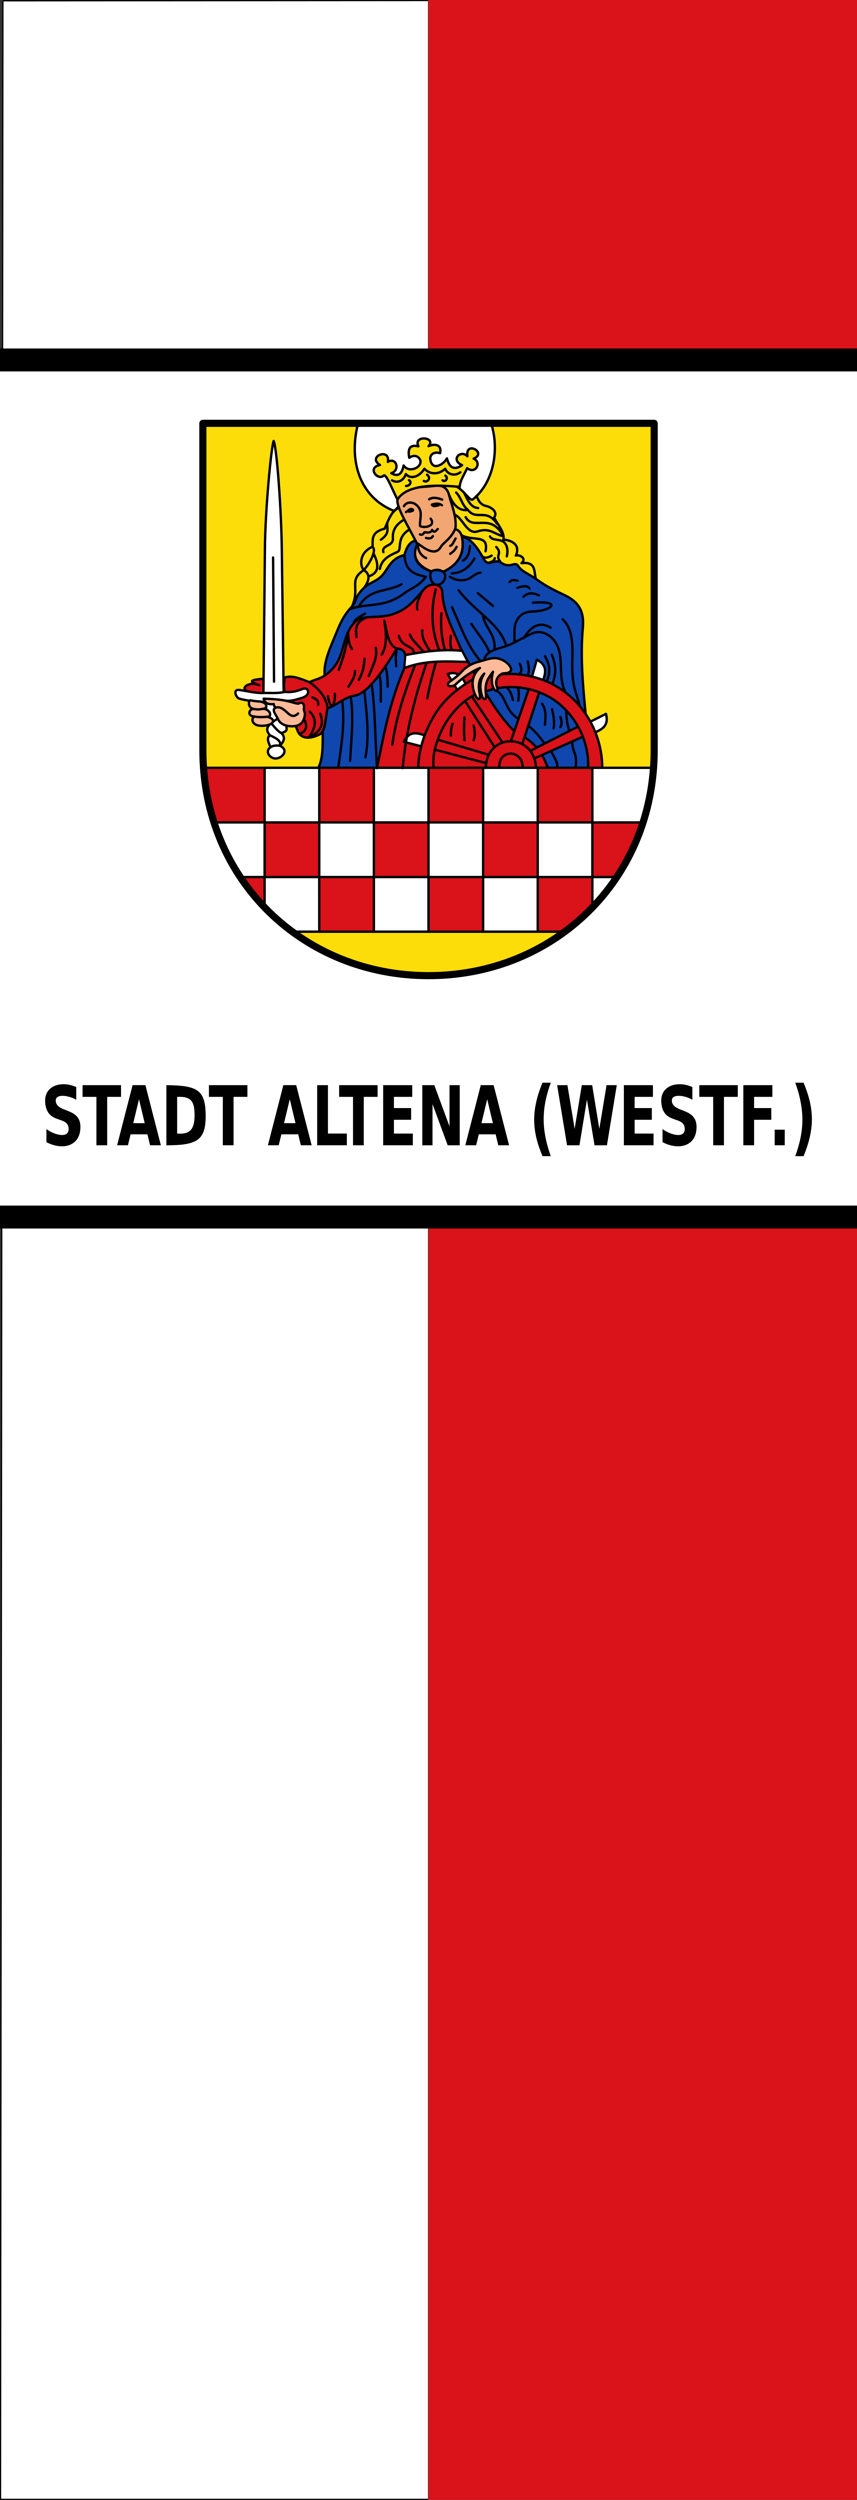 <svg xmlns="http://www.w3.org/2000/svg" width="300" height="875"><rect width="100%" height="100%" fill="#333333" stroke="none"/><path fill="#fff" stroke="#000" stroke-width=".399" d="M149.8 874.8H.2L1.042.3l148.76-.1"/><path fill="#da121a" d="M150 0h150v875H150" color="#000"/><path fill="#fff" d="M0 125.99h300v300H0z"/><g fill="none" stroke="#000" stroke-width="8.03"><path d="M300 125.99H0M300 425.99H0"/></g><g fill-rule="evenodd"><path fill="#fcdd09" d="M71.02 148.17H229V262.5c0 45.733-35.34 78.993-78.991 78.993-43.653 0-78.991-33.26-78.991-78.993V148.17"/><path fill="#da121a" d="M71.02 268.74H229c-2.898 20.767-8.01 40.26-32.844 57.37h-92.71c-16.12-13.509-30.349-28.27-32.428-57.37"/><g stroke="#000" stroke-linejoin="round" stroke-width=".831"><path fill="#fff" stroke-linecap="round" d="M125.33 148.24c-3.378 13.234.677 25.936 12.685 30.621 3.784-3.843 7.436-8.175 12.648-8.841 3.089-.395 7.704-.874 9.845.708 2.723 2.01 4.171 4.825 5.05 4.055 7.647-6.246 9.125-17.951 6.425-26.388z"/><path fill="#f2a772" d="M139.16 174.81c-.674 2.463 4.361 10.423 6.874 15.601-2.403 5.04 1.114 8.091 4.943 9.577 1.596-.683 2.574-.806 4.171.154 5.251-2.403 7.751-6.66 6.565-12.28-.281-1.333-1.397-2.68-2.317-2.472.579-4.388-1.204-8.244-2.24-12.28-.582-2.266-2.317-3.444-4.788-3.089-4.925.708-11.876-.075-13.207 4.789z"/><g stroke-linecap="round"><path fill="#da121a" d="M92.22 242.55v-4.989c-3.328.342-6.282.634-1.489 2.284-3.576-1.701-7.683 1.52-3.01 2.394 2.276.426 3.159.355 4.501.31z"/><g fill="#0f47af"><path d="M112.97 256.37c-.037 4.442.171 9.05-1.545 12.369h20.544c5.01-15.577 10.686-30.925 11.276-44.984l-28.27 20.566"/><path d="M113.66 236.47c-.486-4.878 1.99-9.805 4.413-15.782 1.568-3.868 2.952-6.06 5.165-8.452 1.725-1.867.809-3.316 4.257-6.532 1.859-1.733 4.117-2.18 5.941-3.948 2.582-2.501 2.969-6.175 8.115-7.483.608-1.942 1.271-4.345 3.861-5.097l.618 1.236c-2.17 5.221.638 8.223 4.943 9.577 1.287-.669 2.722-.698 4.171.154 5.233-2.424 7.713-6.357 6.565-12.28 3.296.508 5.729 4.325 7.646 7.801 1.622 2.941 3.67-.027 5.792 1.081 3.469 2.631 5.04-.534 6.235 1.341 1.294 2.035 3.682 2.711 6.199 4.529 3.748 2.707 6.55 4.03 10.117 5.715 5.13 2.424 6.839 5.956 6.333 11.431-1.48 16.03 1.837 32.913 2.549 48.978h-14.829c-19.632-15.937-33.995-35.788-39.23-62.42"/></g><path fill="#da121a" d="M99.7 237.14c-1.247 6.236 2.141 12.576 4.466 18.61 1.228 3.187 4.659 2.805 7.569 1.39 2.442-1.187 2.082-6.02 2.935-9.268 2.858-.789 6.084-3.917 9.34-4.356 4.807-.648 10.593-9.521 14.911-16.498 4.15.182 2.737 3.904 2.626 6.797-5.521 13.143-7.187 23.735-9.577 34.921h59.778c-2.43-6.78-5.613-9.497-12.05-13.14-6.796-6.811-12.821-18.376-18.536-28.886-2.572-6.356-6.03-12.358-6.333-19.463-.133-3.135-4.221-3.412-6.179-1.236-3.891 4.327-5.983 7.374-11.585 9.114-4.337 1.347-10.17.205-12.357 2.163-4.899 4.384-3.947 11.388-7.569 15.91-3.516 4.389-6 4.228-8.804 5.561-2.78-.975-5.856-2.565-8.637-1.619z"/></g></g><g fill="#fff"><path d="M142.28 229.32c6.55-1.484 12.34-1.929 19.09-1.453l1.965 3.856c-7.547.188-14.401-1.081-21.405 1.82z"/><path stroke="#000" stroke-linecap="round" stroke-linejoin="round" stroke-width=".831" d="m160.05 241.47-3.347-5.563c3.613-1.117 5.066.974 6.281 3.443"/></g><g stroke="#000" stroke-linecap="round" stroke-linejoin="round" stroke-width=".831"><g fill="#da121a"><path d="m178.81 259.47 6.666-19.334 3.604 1.201-6.268 19.13M185.61 262.84l17.777-9.05 1.42 3.714-17.79 7.97"/></g><g fill="#fff"><path d="m206.23 252.81 5.898-2.949c1.055 4.02-1.196 5.333-3.714 6.444M186.11 237.23l1.823-6.337c3.676 1.948 3.115 4.491 2.229 7.096"/></g><path fill="#da121a" d="M168.76 237.63c7.187-2.907 17.611-2.179 25.667 2.403 11.14 6.335 16.459 18.403 16.383 28.707h-4.915c.327-8.887-3.872-17.749-11.25-23.25-5.57-4.151-15.15-6.795-24.25-3.604"/><path fill="#fb9" d="M176.35 235.66c5.553-.053.896-5.252-3.058-5.297-1.849-.021-3.61.715-5.068 1.081-2.525.635-4.466 1.364-6.728 3.779-1.615 1.725-2.67 2.346-3.768 3.168-2.535 1.895.718 2.124 1.529 1.365 2.781-2.599 5.607-4.626 8.738-5.953-3.03 2.592-3.046 6.084-1.693 9.339.795 1.914 2.142 2.294 1.584-.437-.564-2.758-.345-4.975 1.638-6.936-1.846 2.757-1.508 5.433-.765 7.973.279.953 1.641 2.03 1.311-1.092-.39-3.685.771-5.225 2.512-7.537-.612 2.272-.611 4.237.218 5.789 1 1.873 1.582.562 1.201-.382-1.211-3.01 1.393-4.851 2.348-4.861z"/><path fill="#fff" d="M95.8 154.35c1.114 2.353 2.666 24.07 2.84 37.4l.655 50.38c2.301.323 4.457-.058 6.553-.964 2.18-.943 3.228 2.15-.181 3.109-2.083.586-4.238 1.467-6.732.797.759 10.49 2.968 10.39-.451 11.513 1.159 1.119 1.403 2.483-.515 4.423 3.303 1.57.87 4.313-1.295 4.471-2.166.158-4.112-2.486-1.966-3.932-.732-1.647-1.494-3.306-.218-4.151-.981-1.19-1.5-2.418-.033-3.812l-1.805-7.914c-3.609-.183-6.628-.418-9.01-1.188-1-.324-2.291-3.343.193-2.982 3.01.438 6.083 1.22 8.382 1.044l.522-50.902c.136-13.296 2.167-35.05 3.058-37.29z"/><g fill="#fb9"><path d="M96.6 247.64c-1.761.713.058 2.546.618 3.862.816 1.917 2.67 2.719 5.097 2.703 2.08-.014 4.02-.752 4.402-4.02.096-.819-.416-1.513-.338-2.03.326-2.175-.844-2.494-1.632-1.986-.591.381-2.124-.361-4.642-.889-2.381-.5-5.617-.675-7.831-.733.465 1.542 1.646 2.165 3.553 1.854.09.436 0 .897.772 1.236z"/><path d="M87.87 245.13c-.932-.262-1.268 2.56.772 2.974-1.642.268-2.081 2.627.463 2.703-1.312.553-.979 2.997 1.854 3.205 1.667.123 2.767-.169 3.244-.348 2.363-.883 1.45-2.31-.656-2.78 1.925.071 1.01-2.838-1.66-2.78 2.103-.064 1.763-2.375-1.158-2.587-.953-.069-1.905-.118-2.858-.386z"/></g><g fill="none"><path d="M88.65 248.11c1.248.278 2.304.237 3.244 0M89.11 250.81c1.61.285 3.033.197 4.441.077M96.6 247.64c3.552-.774 4.636 5.071 7.762 2.085"/></g><path fill="#fff" d="m147.09 261.13-5.73-1.483c1.855-3.724 4.264-3.227 6.891-2.406"/><path fill="#fcdd09" d="M139.16 174.81c3.535-5.624 14.638-5.05 21.765-4.397.114-2.287 1.606-4.261 2.598-6.548 2.932 2.282 5.26-2.02 2.287-3.326 4.839-2.061-3.036-6.466-2.183-.832-2.306-2.459-6.082 1.224-1.871 3.118-2.668 1.836-4.435 1.039-5.301-2.391-1.123 2.156-5.228 4.623-5.82.312-.221-1.61 1.315-2.786 3.43-2.131.682-3.079-1.928-3.398-4.053-2.443 2.891-3.238-5.528-3.989-3.534.052-3.872-.936-3.546 2.139-3.222 4 2.314-1.634 3.932.182 3.95 1.351.034 2.279-4.119 3.994-5.924 1.351-.437 2.296-1.433 4.342-4.313 2.702 3.189-.983 1.812-5.77-1.195-3.95.917-5.135-7.4-1.904-2.754 1.091-4.708.874-.699 5.733 1.351 3.638 1.022-.461 3.404 6.081 4.79 8.399z"/></g></g><g stroke="#000" stroke-linecap="round" stroke-linejoin="round"><path fill="#fff" stroke-miterlimit="10" stroke-width=".831" d="M92.64 268.74v19.12h19.12v-19.12zm19.12 19.12v19.12h19.12v-19.12zm19.12 0H150v-19.12h-19.12zm19.12 0v19.12h19.12v-19.12zm19.12 0h19.12v19.12h19.12v10.81c4.434-3.876 4.59-6.08 8.315-10.81 4.051-6.262 7.558-12.667 9.562-19.12-2.791 8.315-5.723 13.459-9.562 19.12h-8.315v-19.12h18.293l2.494-19.12H207.36v19.12h-19.12v-19.12h-19.12zm0 19.12v19.12h19.12v-19.12zm-19.12 0h-19.12v19.12H150zm-38.25 0H92.63v10.81l10.346 8.315h8.778zm-19.12 0v-19.12H74.753c2.494 5.821 6.318 13.409 9.562 19.12z"/><g fill="none" fill-rule="evenodd"><path stroke-width="2.494" d="M71.02 148.17H229V262.5c0 45.733-35.34 78.993-78.991 78.993-43.653 0-78.991-33.26-78.991-78.993V148.17"/><path stroke-width=".831" d="M102.98 326.11h94.42M71.24 268.74l40.52.003m16.01-53.946c-1.328.803-3.253 1.666-3.884 3.01m19.48-32.488c-4.883 2.879-2.5 7.1-4.215 7.854-2.9 1.277-5.56 2.573-6.184 5.976m1.247-5.872c-.737-2.665 3.54-1.886 3.326-4.885-.169-2.363.671-4.615 3.981-6.566m-8.191 7.086c3.223-2.284 2.089-3.842 2.235-5.613m-6.548 18.449c3.552-1.086 3.842-3.922 1.715-8.06m-3.234 12.01c1.856-2.57 2.152-4.725-.144-6.188 1.76-1.926 4.692-6.716 3.066-8.107m9.254-13.724c-2.883 1.368-3.746 4.696-5.04 7.384-4.942 1.198-4.085 4.04-4.209 6.288-4.959 2.181-4.357 6.997-3.066 8.211-5.483 3.482-1.233 6.141-4.113 12.668m19.911-44.16c1.134.598.356 2-1.039 2.027m7.379-3.95c1.662 1.234-.022 2.956-1.143 2.183m7.544-1.853c1.109.725.152 2.474-.996 1.645m-17.669 0c1.767 1.087 4 .299 4.833-2.183 2.01 2.19 5.058.528 6.496-1.871 1.87 2.01 4.956 2.217 7.275 0 .981 2.181 3.498 2.636 5.301 1.247m8.834 27.647c1.211-6.15-4.382-3.415-8.419-5.613m10.549 7.12c-.831.5-2.131 1.07-2.962.468m4.053.416c-.17 1.185-1.526 1.351-2.078 1.646m2.597-5.544c2.303 2.452-.479 2.736 1.351 5.04m-3.534-8.731c.748 1.491 2.996.85 4.537 1.756 1.216.715 1.971 2.727 1.336 5.208m-10.556-21.11c.643 1.912 1.755 3.189 3.267 3.475 1.523.288 4.375 1.942 2.872 4.02.935 2.217 3.836 5.108 3.227 7.79 2.058.057 6.265 1.291 4.36 5.566.907-.478 4.059.789 1.975 2.65 5.263-.627 4.288 3.02 5.04 5.489m-28.463-22.445c2.733.845 4.327 7.104 8.07 5.84 4.281-1.447 5.822 1.01 9.03 1.703-4.483-8.533-10.541-1.783-13.215-6.697m.728-2.598c3.043 4.054 6.425-.772 10.261 4.938m-11.554-10.92c1.251 2.528 2.363 5.315 4.938 5.384m-7.699-5.43c1.93 2.07 1.947 4.336 4.127 6.102-2.771.45-5.05-1.322-6.65-5.379m-15.04 6.137c.962-.595 1.279-1.257 2.079-1.039 1.052.467-.194.811-1.039.883m11.537-2.235c-1.178-.835-2.356-.605-3.534-.208.676.952 1.611.227 2.339.26m-3.274-2.131c1.208-.836 2.814-.577 4.573.104m-13.408 2.287c1-1.673 3.385-1.751 4.989.208 1.52 1.857.634 3.863.624 6.652.893.96 5.838.349 3.742-2.495m2.494 3.638c-.658.619-1.317 1.551-1.975.312-.598 1.286-1.715.844-2.702.832-.367.51-.66 1.15-1.559.728m2.131 1.247c.853.212 1.812.4 2.391-.624m6.08 6.184c.745-.566 1.49-.951 2.235-2.443m-2.235-.364c.726-.135 1.274-1.508 1.871-2.546m-10.29 6.86c-2.158-1.027-2.967-2.872-2.91-5.093 2.037 1.432 5.976 4.691 8.02 1.207.95-1.618 3.662-2.891 5.161-6.605m-8.477 15.12c-.99 1.938.229 4.538 1.791 4.716 2.338.268 4.128-3.085 2.379-4.562m-29.508 12.157c3.579-6.454 10.169-5.03 14.915-7.795m1-10.232c.403 6.114 4.02 6.775 7.523 7.633-2.302 3.161-5.07 3.91-7.639 5.821-7.183 5.342-12.839 3.131-19.13 5.565m39.76-17.1c1.85-.989 2.23-2.96 2.442-5.04m-6.392 9.562c3.502-.171 6.112-1.977 7.951-5.197m-8.575 6.392c1.992 1.218 4.25 1.568 6.207.825 1.622-.615 2.957-2.257 4.499-2.28m-7.691 6.132c5.943 7.776 14.415 11.566 16.734 19.54m-9.978-18.501 5.301 4.469m5.82-8.367c.839-1.022 1.835-.639 2.806-.468m-.104 2.495c1.641-.505 3.295-1.042 4.261.208m-2.079 2.91c1.803-1.888 4.097-1.053 5.405-.468m-8.627 16.37c.21-2.581-.446-5.31.935-7.743 1.563-2.753 3.94-2.913 5.924-3.01 6.472-.33 9.86-3.83-.364-3.066m6.184 8.731c-3.808-2.281-6.844-.534-9.406 3.69m-14.343-8.263c.737 4.93 4.612 6.616 4.105 12.265m-8.107-9.04c2.113 3.257 4.987 6.513 6.236 9.77m-12.992-15.591c2.984 6.453 5.109 13.25 10.01 18.938m13.69.862c.601 1.278 1.059 2.804-.348 3.714m3.154-4.494c.297 1.595.791 3.145-.107 5.01m8.526-7.396c1.2 2.899 1.876 6.05.194 10.318m-23.857-8.369c.608-3.265 4.221-3.794 7.709-4.964 2.657-.891 4.835-2.483 9.146-4.417 3.282-1.473 6.921.727 8.523 3.846 2.613 5.087.358 10.712 2.953 16.614m-.822-25.397c4.05 3.981 3.358 10.234 3.326 16.214-.039 7.268 1.488 9.765 2.522 13.707m-9.897 16.13c.692 1.971 2.382 3.515 2.074 5.914m-10.09-14.723c2.568 1.989 4.119 4.123 5.749 6.246m9.594-.721c.064 3.804 1.951 4.104 1.188 9.198m-3.206-19.979c-.032 3.02.387 4.875 1.035 7.12m-3.13-4.915c.4 1.178.691 2.356 0 3.534m-2.91-6.288c.478 2.148.985 4.287.52 6.704m-4.053-8.627c1.529 2.096 1.265 4.744 1.039 7.38m-9.458-13.1c.497 2.114.279 3.369.104 4.677m-3.95-4.677c.78.966 1.568 1.885 2.079 4.469m-5.613-3.262c3.653 2.537 2.519 6.569 7.598 9.853m9.24-21.974c1.256 2.347 2.357 4.786.623 8.9m-56.51-5.249c.715 1.85.824 4.568.837 7.02m-2.942-4.1c.745 2.701.504 6.141.517 9.392m-3.178-6.19c1.296 9.674 1.209 19.605 1.874 29.446m-4.467-27.03c.736 6.873 1.927 15.482.405 23.25m-5.16-21.289c1.095 6.851.238 14.845-.205 22.465m-2.771-21.06c1.06 8.326-.344 15.871-1.345 23.26m51.598.306c.356-12.404 16.937-12.419 17.603-.05m-12.805 0c-.506-6.694 8.253-6.527 8.128 0m-7.02-8.806-10.661-15.997m7.878 17.588-10.37-16.14m-10.586 17.01 17.992 4.731m-16.804-8.166 17.721 5.238m-19.327 4.549c-.45-4.935.941-9.387 3.369-14.173 1.65-3.253 5.688-8.717 11.16-11.421m-19.934 25.594c.197-6.125 2.05-12.459 5.932-18.77 3.079-5.01 7.355-8.676 13.287-12.227m.217 16.238c.369 1.698.599 3.395 0 5.093m-3.222-7.955c-.234 3.464-.155 6.05 0 7.955m-4.157-5.717c-.392.927-.624 2.252-.624 4.158m-8.211-13.1c.545-3.219 1.53-7.407 3.055-12.782m-11.681 37.22c.992-11.61 3.868-23.952 8.387-36.934m-12.02 28.705c1.282-9.441 4.386-18.731 8-27.977m-3.781 1.163c7.445-2.82 14.889-2.308 22.334-2.1m-22.06-2.403c6.575-1.242 13.179-2.186 19.948-1.49m-38.579-.661c-1.308-1.945-1.179-3.889-1.381-5.834-.432 5.572-2.02 9.72-3.23 13.14m6.17-11.464c-.076-2.513-.905-5.147 3.716-6.909m17.59-2.758c-.415-2.203.697-4.187 1.598-6.202m10.187 15.418c-.359 2.407-.278 4.02.538 5.05m-3.855-12.901c-.383 4.218.075 9.07 1.255 12.898m-3.263-21.281c-1.87 7.52-1.391 14.631 1.246 21.366m-5.938-7.07c-.524 3.06 2.35 6.449 2.66 7.352m-7.03-5.897c.809 2.221 3.02 3.8 4.844 6.166m-8.69-5.646c1.234 4.397 4.93 2.887 5.364 6.157m-11.392.391c1.962-3.01 1.691-7.29.935-11.849.918 4.04 1.428 8.68 4.403 9.731-.701 3.295-.248 4.283-.245 6.171m-7.172-6.444c.784 3.444-1.193 6.637-2.416 9.899m-1.534-6.05c-.075 2.464-.542 4.928-1.982 7.392m-1.344-3.131c.198 1.845-1.135 3.691-2.251 5.536m-7.202 3.307c1.203 6.514 2.727 1.949 2.408-.874m-10.785 8.806c1.308 2.487 1.012 4.333-1.597 5.253m7.268-7.06c1.819 4.492-.715 6.751-4 8.366 2.565-3.594 2.911-6.57.366-9.09m.935-4.989c1.071.512 2.233.947 1.975 2.598m-3-7.943c2.762 2.048 5.724 4.724 6.333 9.114m-19.09-52.735.328 43.47m-3.69 3.935c2.631-.009 5.554.177 7.37-.376m-4.02 10.456 1.653-1.123m-2.729 5.894c2.031.914 4.01 1.844 3.48 3.612-1.326-.119-2.514-.066-3.261.538m.307-8.283c1.156 1.344 2.313 2.817 3.469 3.322"/></g></g><path d="M28.898 379.82h13.469v4.102h-4.845v16.943h-3.769v-16.943h-4.855v-4.102M51.608 397.03h-5.893l-.93 3.834h-3.788l5.413-21.05h4.493l5.413 21.05h-3.788l-.92-3.834m-4.953-3.905h4l-1.997-8.373-2.01 8.373M62.01 383.93v12.841c4.748.374 6.108-1.803 6.098-6.442-.009-4.638-1.04-6.657-6.098-6.4m-3.769-4.102c10.898.091 13.667 1.663 13.753 10.501.087 8.839-3.049 10.544-13.753 10.544zM73.14 379.82h13.469v4.102h-4.845v16.943h-3.769v-16.943H73.14v-4.102M104.39 397.03h-5.893l-.93 3.834h-3.788l5.413-21.05h4.493l5.413 21.05h-3.788l-.92-3.834m-4.953-3.905h4l-1.997-8.373-2.01 8.373M111.03 379.82h3.769v16.943h6.617v4.102H111.03v-21.05M118.72 379.82h13.469v4.102h-4.845v16.943h-3.769v-16.943h-4.855v-4.102M134.13 379.82h10.171v4.102h-6.402v3.919h6.02v4.102h-6.02v4.821h6.617v4.102H134.13v-21.05M147.83 379.82h4.209l5.315 14.434V379.82h3.573v21.05h-4.209l-5.315-14.434v14.434h-3.573v-21.05M173.5 397.03h-5.893l-.93 3.834h-3.788l5.413-21.05h4.493l5.413 21.05h-3.788l-.92-3.834m-4.953-3.905h4l-1.997-8.373-2.01 8.373M192.82 404.67h-2.907c-1.79-4.184-2.938-8.43-2.927-12.841.011-4.411 1.287-9.03 2.927-12.87h2.907c-1.561 4.24-2.516 8.466-2.506 12.841.001 4.375 1.05 8.967 2.506 12.87M195.02 379.82h3.612l2.526 15.294 2.506-15.294h3.632l2.506 15.294 2.526-15.294h3.583l-3.446 21.05h-4.346l-2.653-15.999-2.623 15.999h-4.346l-3.475-21.05M218.39 379.82h10.171v4.102h-6.402v3.919h6.02v4.102h-6.02v4.821h6.617v4.102H218.39v-21.05M244.8 379.82h13.469v4.102h-4.845v16.943h-3.769v-16.943H244.8v-4.102M260.21 379.82h10.171v4.102h-6.402v3.919h6.02v4.102h-6.02v8.923h-3.769v-21.05M271.18 395.41h3.524v5.455h-3.524v-5.455M278.38 404.67c1.56-4.25 2.52-8.495 2.506-12.87-.014-4.374-1.058-8.946-2.506-12.841h2.907c1.781 4.198 2.936 8.455 2.927 12.87-.009 4.415-1.297 9.02-2.927 12.841zM26.692 380.49v4.454c-2.367-1.489-7.634-2.424-7.156.634.629 4.02 8.573 2.055 8.615 8.824.042 6.781-6.175 8.376-11.904 5.371v-4.581c2.362 1.846 7.886 3.639 7.772-.127-.143-4.708-7.537-1.31-8.199-9.09-.529-6.224 5.941-7.765 10.872-5.483M242.37 380.49v4.454c-2.367-1.489-7.634-2.424-7.156.634.629 4.02 8.573 2.055 8.615 8.824.042 6.781-6.175 8.376-11.904 5.371v-4.581c2.362 1.846 7.886 3.639 7.772-.127-.143-4.708-7.537-1.31-8.199-9.09-.529-6.224 5.941-7.765 10.872-5.483"/></svg>